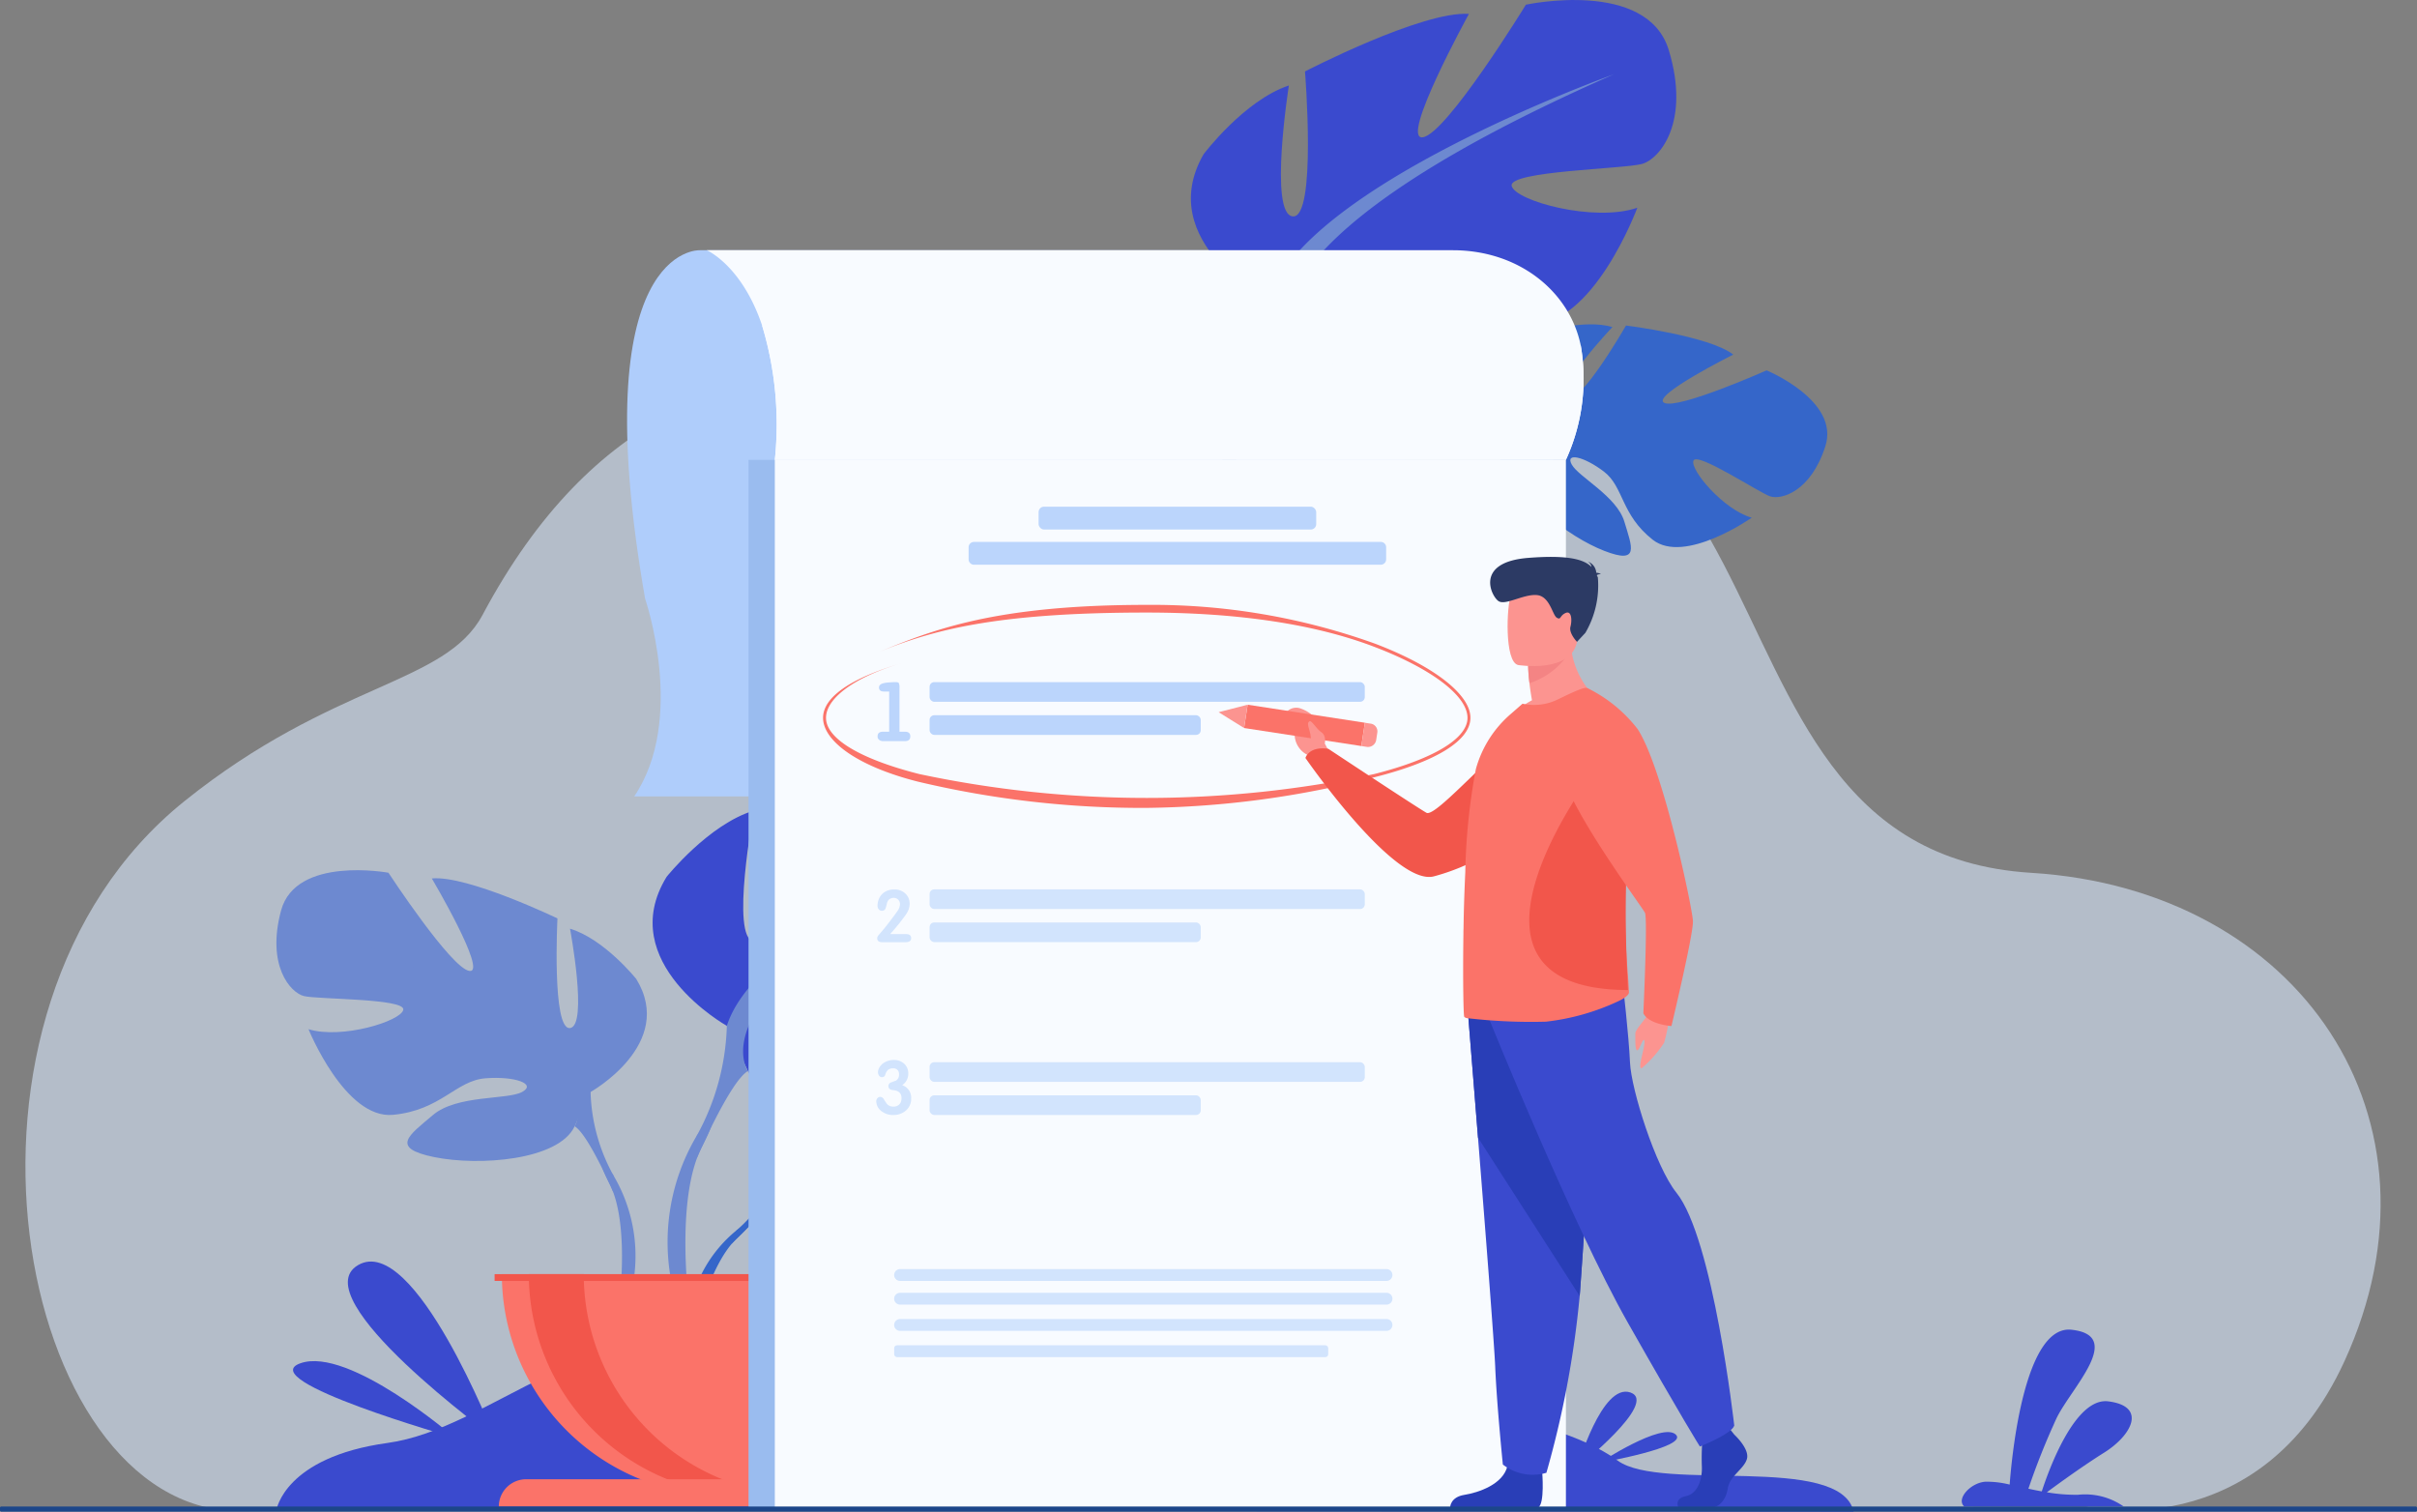 <svg xmlns="http://www.w3.org/2000/svg" width="180.609" height="112.966" viewBox="0 0 180.609 112.966"><rect x="0" y="0" width="180.609" height="112.966" fill="#808080" stroke="none"/><g id="Group_1849" data-name="Group 1849" transform="translate(-13862 -1464.767)"><path id="Path_5558" data-name="Path 5558" d="M1846.569,1013.6s12.971,3.075,19.356-10.861c8.284-18.08-3.343-35.255-23.4-36.492-28.927-1.784-12.9-47.968-58.542-35.437-12.835,3.523-40.752-14.666-57.186,16.154-2.794,5.241-11.148,4.983-22.278,13.924-19.633,15.771-12.565,52.88,3.977,53.048S1846.569,1013.6,1846.569,1013.6Z" transform="translate(12171.266 563.745)" fill="#d9e9fe" opacity="0.58"></path><path id="Path_5559" data-name="Path 5559" d="M1952.237,1935.243s.6-3.951,8.3-5.014,14.848-9.585,27.536-8.349,23.217,9,37.659,6.62,23.486.653,26.726,3.044,16.647-.561,17.637,3.82Z" transform="translate(11930.418 -357.632)" fill="#3a4ace"></path><path id="Path_5560" data-name="Path 5560" d="M2320.354,805.247s-8.684-.425-4.077,26.041c0,0,3.1,8.984-.813,14.774h57.588V805.247Z" transform="translate(11593.928 678.219)" fill="#afcdfb"></path><g id="Group_1242" data-name="Group 1242" transform="translate(13882.655 1519.581)"><g id="Group_1237" data-name="Group 1237" transform="translate(30.741 22.96)"><path id="Path_5561" data-name="Path 5561" d="M2447.949,1632.694s-4.023-4.694-.248-7.675c0,0,2.758-1.669,5.006-1.534,0,0-3.186,5.342-2.155,5.874s3.121-6.209,3.121-6.209,6.275-.608,8.294.362c0,0-5.365,4.39-4.235,4.651s6.924-4.048,6.924-4.048,5.841.994,5.529,4.557-2.324,4.663-3.208,4.568-6.059-2.07-6.171-1.345,3,3.093,5.183,3.2c0,0-4.117,4.541-6.854,3.23s-2.97-3.388-4.676-4.167-3.162-.777-2.458.017,3.792,1.567,4.767,3.293,1.851,2.889-.98,2.463-7.433-2.5-7.635-4.87Z" transform="translate(-2441.149 -1622.962)" fill="#3566c9"></path><g id="Group_1236" data-name="Group 1236" transform="translate(0 5.78)"><path id="Path_5562" data-name="Path 5562" d="M2445.916,1702.989s-15.863-.611-19.366,3.925a11.475,11.475,0,0,1-3.159,4.433l-.372,1.013s2.749-2.9,3.732-3.074C2426.751,1709.287,2425.213,1703.666,2445.916,1702.989Z" transform="translate(-2419.749 -1702.961)" fill="#3566c9"></path><path id="Path_5563" data-name="Path 5563" d="M2381.4,1813.915a9.96,9.96,0,0,0-3.641,7.017l.618.055s1.087-4.652,3.053-6.471S2381.4,1813.915,2381.4,1813.915Z" transform="translate(-2377.76 -1805.528)" fill="#3566c9"></path></g></g><g id="Group_1239" data-name="Group 1239" transform="translate(0 10.216)"><path id="Path_5564" data-name="Path 5564" d="M1975.712,1463.139s6.4-3.584,3.413-8.448c0,0-2.389-2.987-4.949-3.755,0,0,1.365,7.253,0,7.424s-.939-8.192-.939-8.192-6.741-3.243-9.387-2.987c0,0,4.181,7.083,2.816,6.912s-6.059-7.339-6.059-7.339-6.912-1.28-8.021,2.816.683,6.144,1.707,6.4,7.594.171,7.424,1.024-4.608,2.219-7.083,1.451c0,0,2.731,6.741,6.315,6.4s4.693-2.56,6.912-2.731,3.84.427,2.731,1.024-4.864.2-6.656,1.719-3.243,2.462.085,3.145,9.3.256,10.5-2.3Z" transform="translate(-1952.237 -1446.566)" fill="#6d89d0"></path><g id="Group_1238" data-name="Group 1238" transform="translate(3.507 4.285)"><path id="Path_5565" data-name="Path 5565" d="M2000.785,1505.883s17.92,5.8,19.968,12.288a13.611,13.611,0,0,0,1.707,6.229v1.28s-1.877-4.352-2.9-4.949C2019.558,1520.731,2023.569,1515.1,2000.785,1505.883Z" transform="translate(-2000.785 -1505.883)" fill="#6d89d0"></path><path id="Path_5566" data-name="Path 5566" d="M2289.806,1751.966a11.819,11.819,0,0,1,1.188,9.3l-.711-.191s.69-5.626-.756-8.456S2289.806,1751.966,2289.806,1751.966Z" transform="translate(-2268.131 -1733.449)" fill="#6d89d0"></path></g></g><g id="Group_1241" data-name="Group 1241" transform="translate(28.111)"><path id="Path_5567" data-name="Path 5567" d="M2346.89,1327s-8.436-4.724-4.5-11.136c0,0,3.149-3.937,6.524-4.949,0,0-1.8,9.561,0,9.786s1.237-10.8,1.237-10.8,8.886-4.274,12.373-3.937c0,0-5.512,9.336-3.712,9.111s7.986-9.674,7.986-9.674,9.111-1.687,10.573,3.712-.9,8.1-2.25,8.436-10.011.225-9.786,1.35,6.074,2.925,9.336,1.912c0,0-3.6,8.886-8.324,8.436s-6.187-3.375-9.111-3.6-5.062.563-3.6,1.35,6.411.258,8.773,2.266,4.274,3.245-.112,4.145-12.261.338-13.835-3.037Z" transform="translate(-2341.344 -1305.155)" fill="#3a4ace"></path><g id="Group_1240" data-name="Group 1240" transform="translate(1.09 5.649)"><path id="Path_5568" data-name="Path 5568" d="M2415.545,1383.347s-23.622,7.649-26.321,16.2a17.946,17.946,0,0,1-2.25,8.211v1.687s2.475-5.737,3.824-6.524C2390.8,1402.919,2385.512,1395.5,2415.545,1383.347Z" transform="translate(-2384.768 -1383.347)" fill="#6d89d0"></path><path id="Path_5569" data-name="Path 5569" d="M2358.644,1707.729a15.58,15.58,0,0,0-1.566,12.266l.937-.252s-.91-7.417,1-11.147S2358.644,1707.729,2358.644,1707.729Z" transform="translate(-2356.438 -1683.32)" fill="#6d89d0"></path></g></g><path id="Path_5570" data-name="Path 5570" d="M2201.96,1880.9a16.525,16.525,0,0,0,16.525-16.525h-33.051A16.525,16.525,0,0,0,2201.96,1880.9Z" transform="translate(-2168.588 -1823.978)" fill="#fb7369"></path><path id="Path_5571" data-name="Path 5571" d="M2231.891,1880.776a16.536,16.536,0,0,1-18.578-16.4h4.105A16.528,16.528,0,0,0,2231.891,1880.776Z" transform="translate(-2194.452 -1823.977)" fill="#f2564b"></path><path id="Path_5572" data-name="Path 5572" d="M2215.783,2078.579h-33.507a2.039,2.039,0,0,1,2.039-2.039h29.429a2.039,2.039,0,0,1,2.039,2.039Z" transform="translate(-2165.657 -2020.812)" fill="#fb7369"></path><rect id="Rectangle_385" data-name="Rectangle 385" width="33.97" height="0.507" transform="translate(16.304 40.4)" fill="#f2564b"></rect></g><g id="Group_1244" data-name="Group 1244" transform="translate(13966.678 1489.005)"><path id="Path_5573" data-name="Path 5573" d="M3229.749,890.075s-2.895-5.462,1.443-7.542c0,0,3.057-1.023,5.221-.4,0,0-4.281,4.513-3.392,5.258s4.407-5.372,4.407-5.372,6.256.784,8.012,2.174c0,0-6.2,3.105-5.152,3.608s7.644-2.429,7.644-2.429,5.48,2.252,4.394,5.659-3.291,4.039-4.133,3.753-5.457-3.349-5.725-2.667,2.25,3.677,4.353,4.263c0,0-5.014,3.526-7.4,1.647s-2.154-3.957-3.647-5.092-2.915-1.452-2.4-.523,3.355,2.361,3.928,4.259,1.172,3.225-1.5,2.188-6.7-4.068-6.38-6.427Z" transform="translate(-3220.602 -881.933)" fill="#3566c9"></path><g id="Group_1243" data-name="Group 1243" transform="translate(0 6.62)"><path id="Path_5574" data-name="Path 5574" d="M3202.073,975.506s-15.342-4.078-19.756-.421a11.472,11.472,0,0,1-4.055,3.632l-.585.907s3.318-2.224,4.316-2.179C3181.994,977.444,3181.727,971.623,3202.073,975.506Z" transform="translate(-3173.17 -973.562)" fill="#3566c9"></path><path id="Path_5575" data-name="Path 5575" d="M3120.372,1042.229a9.961,9.961,0,0,0-5.093,6.047l.591.19s2.082-4.3,4.4-5.644S3120.372,1042.229,3120.372,1042.229Z" transform="translate(-3115.279 -1037.074)" fill="#3566c9"></path></g></g><g id="Group_1246" data-name="Group 1246" transform="translate(13950.989 1464.767)"><path id="Path_5576" data-name="Path 5576" d="M2903.891,568.946s-8.573-4.471-4.829-11c0,0,3.031-4.029,6.374-5.141,0,0-1.514,9.61.291,9.782s.915-10.831.915-10.831,8.755-4.537,12.25-4.3c0,0-5.231,9.5-3.439,9.218s7.695-9.907,7.695-9.907,9.057-1.958,10.679,3.4-.658,8.122-2,8.5-10,.523-9.741,1.641,6.158,2.742,9.389,1.633c0,0-3.333,8.989-8.069,8.68s-6.284-3.189-9.214-3.327-5.042.713-3.557,1.456,6.416.067,8.837,2,4.369,3.117.011,4.147-12.245.7-13.92-2.624Z" transform="translate(-2898.116 -546.417)" fill="#3a4ace"></path><g id="Group_1245" data-name="Group 1245" transform="translate(1.798 5.555)"><path id="Path_5577" data-name="Path 5577" d="M2978.147,623.313s-23.383,8.349-25.827,16.974a17.944,17.944,0,0,1-2,8.275l.05,1.686s2.3-5.808,3.629-6.635C2953.995,643.613,2948.489,636.35,2978.147,623.313Z" transform="translate(-2948.343 -623.313)" fill="#6d89d0"></path><path id="Path_5578" data-name="Path 5578" d="M2924.977,958.917a15.579,15.579,0,0,0-1.2,12.307l.929-.279s-1.13-7.386.664-11.172S2924.977,958.917,2924.977,958.917Z" transform="translate(-2923.004 -933.669)" fill="#6d89d0"></path></g></g><rect id="Rectangle_386" data-name="Rectangle 386" width="60.124" height="78.409" transform="translate(13917.934 1499.131)" fill="#9abcef"></rect><rect id="Rectangle_387" data-name="Rectangle 387" width="59.113" height="78.409" transform="translate(13919.899 1499.131)" fill="#f8fbff"></rect><path id="Path_5579" data-name="Path 5579" d="M3707.551,1934.979H3695.64c-.638-.542.441-1.771,1.57-1.854a6.964,6.964,0,0,1,1.818.215c.164-2.177,1.1-11.965,4.628-11.571,3.967.44,0,4.31-1.121,6.6a54.447,54.447,0,0,0-2.107,5.279c.322.07.656.138,1,.2.526-1.614,2.482-7.045,4.97-6.728,2.921.37,1.747,2.548-.323,3.84-1.519.95-3.384,2.3-4.27,2.954a12.663,12.663,0,0,0,2.33.187A5.019,5.019,0,0,1,3707.551,1934.979Z" transform="translate(10313.143 -357.632)" fill="#3a4ace"></path><path id="Path_5580" data-name="Path 5580" d="M2461.594,820.912H2402.48a25.54,25.54,0,0,0-.955-10.05c-1.516-4.488-4.129-5.614-4.129-5.614h55.749c4.758,0,8.448,2.867,9.452,6.671.037.143.072.286.1.428A14.529,14.529,0,0,1,2461.594,820.912Z" transform="translate(11517.419 678.218)" fill="#f8fbff"></path><path id="Path_5581" data-name="Path 5581" d="M2514.614,893.013H2455.5a25.535,25.535,0,0,0-.955-10.05,190.8,190.8,0,0,0,37.018,3.066c10.361-.257,18.548-.95,24.157-1.581A14.529,14.529,0,0,1,2514.614,893.013Z" transform="translate(11464.399 606.117)" fill="#f8fbff"></path><g id="Group_1248" data-name="Group 1248" transform="translate(13927.573 1515.74)"><rect id="Rectangle_388" data-name="Rectangle 388" width="32.519" height="1.47" rx="0.349" transform="translate(3.89 0)" fill="#bbd5fc"></rect><rect id="Rectangle_389" data-name="Rectangle 389" width="20.262" height="1.47" rx="0.349" transform="translate(3.89 2.474)" fill="#bbd5fc"></rect><g id="Group_1247" data-name="Group 1247"><path id="Path_5582" data-name="Path 5582" d="M2574.859,1255.7v-3h-.4q-.36,0-.361-.3,0-.216.282-.306a2.1,2.1,0,0,1,.459-.072q.315-.024.508-.024c.124,0,.2.025.234.075a.9.9,0,0,1,.048.381v3.25h.408q.4,0,.4.342,0,.36-.4.36H2574.4a.453.453,0,0,1-.291-.093.315.315,0,0,1-.117-.261q0-.348.4-.348Z" transform="translate(-2573.988 -1251.997)" fill="#bbd5fc"></path></g></g><g id="Group_1250" data-name="Group 1250" transform="translate(13927.548 1531.226)"><rect id="Rectangle_390" data-name="Rectangle 390" width="32.519" height="1.47" rx="0.349" transform="translate(3.915)" fill="#d2e4fd"></rect><rect id="Rectangle_391" data-name="Rectangle 391" width="20.262" height="1.47" rx="0.349" transform="translate(3.915 2.474)" fill="#d2e4fd"></rect><g id="Group_1249" data-name="Group 1249" transform="translate(0 0)"><path id="Path_5583" data-name="Path 5583" d="M2576.183,1470q0,.3-.419.3h-1.741q-.377,0-.377-.3a.382.382,0,0,1,.1-.223q.149-.17.435-.51.435-.547.727-.945.1-.133.287-.4a.974.974,0,0,0,.154-.457.469.469,0,0,0-.133-.342.455.455,0,0,0-.34-.135.522.522,0,0,0-.351.127.6.6,0,0,0-.159.318,3.543,3.543,0,0,1-.1.35.269.269,0,0,1-.26.17.3.3,0,0,1-.25-.117.4.4,0,0,1-.085-.266,1.289,1.289,0,0,1,.058-.377,1.132,1.132,0,0,1,.451-.626,1.309,1.309,0,0,1,.749-.207,1.159,1.159,0,0,1,.807.292,1.022,1.022,0,0,1,.334.787,1.371,1.371,0,0,1-.239.734q-.133.207-.547.734-.212.271-.669.787h1.147Q2576.183,1469.685,2576.183,1470Z" transform="translate(-2573.646 -1466.351)" fill="#d2e4fd"></path></g></g><g id="Group_1252" data-name="Group 1252" transform="translate(13927.481 1543.98)"><rect id="Rectangle_392" data-name="Rectangle 392" width="32.519" height="1.47" rx="0.349" transform="translate(3.982 0.163)" fill="#d2e4fd"></rect><rect id="Rectangle_393" data-name="Rectangle 393" width="20.262" height="1.47" rx="0.349" transform="translate(3.982 2.637)" fill="#d2e4fd"></rect><g id="Group_1251" data-name="Group 1251"><path id="Path_5584" data-name="Path 5584" d="M2575.323,1645.774a1.138,1.138,0,0,1-.4.906,1.4,1.4,0,0,1-.95.326,1.33,1.33,0,0,1-.76-.212.968.968,0,0,1-.5-.809.34.34,0,0,1,.087-.233.284.284,0,0,1,.222-.1.34.34,0,0,1,.266.19,4.124,4.124,0,0,0,.233.347.605.605,0,0,0,.461.19.576.576,0,0,0,.543-.282.752.752,0,0,0,.076-.358q0-.532-.624-.591-.353-.033-.353-.3a.284.284,0,0,1,.2-.277q.383-.141.388-.146a.524.524,0,0,0,.205-.472.424.424,0,0,0-.119-.317.436.436,0,0,0-.319-.117.584.584,0,0,0-.389.119.781.781,0,0,0-.2.353.247.247,0,0,1-.249.19.255.255,0,0,1-.214-.114.412.412,0,0,1-.084-.25.7.7,0,0,1,.093-.337,1.039,1.039,0,0,1,.467-.439,1.365,1.365,0,0,1,.629-.146,1.1,1.1,0,0,1,.768.279.948.948,0,0,1,.307.735,1.008,1.008,0,0,1-.456.868A.983.983,0,0,1,2575.323,1645.774Z" transform="translate(-2572.718 -1642.898)" fill="#d2e4fd"></path></g></g><g id="Group_1253" data-name="Group 1253" transform="translate(13934.379 1502.63)"><rect id="Rectangle_394" data-name="Rectangle 394" width="20.744" height="1.708" rx="0.405" transform="translate(5.23)" fill="#bbd5fc"></rect><path id="Rectangle_395" data-name="Rectangle 395" d="M.4,0H30.8a.4.4,0,0,1,.4.4v.9a.405.405,0,0,1-.405.405H.405A.405.405,0,0,1,0,1.3V.4A.4.4,0,0,1,.4,0Z" transform="translate(0 2.634)" fill="#bbd5fc"></path></g><g id="Group_1254" data-name="Group 1254" transform="translate(13923.503 1509.969)"><path id="Path_5585" data-name="Path 5585" d="M2541.839,1187.286a72.385,72.385,0,0,1-17.106-1.963c-4.6-1.167-7.082-3.074-7.082-4.766,0-1.533,2.02-2.943,5.843-4.078h0c-3.663,1.087-5.622,2.684-5.622,4.078,0,1.547,2.539,3.078,6.967,4.2a81.849,81.849,0,0,0,34,0c4.428-1.123,6.967-2.654,6.967-4.2,0-1.638-2.674-3.674-6.979-5.313-4.894-1.864-10.928-2.555-16.989-2.555-11.379,0-16.063,1.328-20.127,2.993h0c4.082-1.672,8.708-3.567,20.127-3.567a49.222,49.222,0,0,1,17.062,2.9c4.4,1.674,7.126,3.8,7.126,5.538,0,1.692-2.535,3.266-7.137,4.433A70.54,70.54,0,0,1,2541.839,1187.286Z" transform="translate(-2517.651 -1172.116)" fill="#fb7369"></path></g><g id="Group_1257" data-name="Group 1257" transform="translate(13953.061 1506.384)"><path id="Path_5586" data-name="Path 5586" d="M3360.394,1585.635a12.8,12.8,0,0,1-.445,2.451,8.778,8.778,0,0,1-1.645,1.88c-.422.245.258-1.642.172-2.009s-.347.67-.533.694-.138-.909-.145-1.249.9-1.178,1.226-1.9S3360.394,1585.635,3360.394,1585.635Z" transform="translate(-3326.659 -1551.783)" fill="#fc9490"></path><path id="Path_5587" data-name="Path 5587" d="M2998.787,1282.048l-.474-.894a2.671,2.671,0,0,0-1.761-2.6.974.974,0,0,0-1.141.3c-.379.548.723.449.664,1.387a1.724,1.724,0,0,0,1.005,1.793l.512.593Z" transform="translate(-2990.38 -1267.21)" fill="#fc9490"></path><path id="Path_5588" data-name="Path 5588" d="M3037.4,1294.334a15.811,15.811,0,0,1-11.147,11.162c-2.945.858-9.634-8.836-9.634-8.836s.235-.894,1.708-.688c0,0,6.513,4.312,7.333,4.781.728.416,5.512-5.343,7.694-6.272A5.568,5.568,0,0,1,3037.4,1294.334Z" transform="translate(-3010.132 -1281.634)" fill="#f2564b"></path><g id="Group_1255" data-name="Group 1255" transform="translate(0 11.046)"><rect id="Rectangle_396" data-name="Rectangle 396" width="1.762" height="8.862" transform="translate(1.903 1.741) rotate(-81.268)" fill="#fb7369"></rect><path id="Path_5589" data-name="Path 5589" d="M2926.793,1275.951l1.9,1.183.267-1.741Z" transform="translate(-2926.793 -1275.394)" fill="#fc9490"></path><path id="Path_5590" data-name="Path 5590" d="M3075.578,1294.751l-.084.551a.62.62,0,0,1-.707.519l-.405-.062.267-1.741.441.068A.584.584,0,0,1,3075.578,1294.751Z" transform="translate(-3063.719 -1292.672)" fill="#fc9490"></path></g><g id="Group_1256" data-name="Group 1256" transform="translate(17.297 31.743)"><path id="Path_5591" data-name="Path 5591" d="M3405.707,2023.861s1.17,1.068.942,1.827-1.284,1.265-1.427,2.192-.713,1.433-1.227,1.433h-2.449s-.378-.653.535-.849,1.258-1.286,1.2-2.3a17.838,17.838,0,0,1,.085-2.361l1.941-.45Z" transform="translate(-3384.472 -1990.016)" fill="#293eb7"></path><path id="Path_5592" data-name="Path 5592" d="M3173.1,2056.51s.21,2.43-.3,2.683l-6.575-.013s0-.759,1.056-.927,2.911-.787,3.225-2.164S3173.1,2056.51,3173.1,2056.51Z" transform="translate(-3166.221 -2019.903)" fill="#293eb7"></path><path id="Path_5593" data-name="Path 5593" d="M3184.6,1585.8s.347,4.26.754,9.381c.554,6.956,1.22,15.5,1.286,17.12.114,2.811.571,7.307.571,7.307a3.629,3.629,0,0,0,3.254.618,72.559,72.559,0,0,0,2.486-13.21l.026-.335c.514-6.913,1.313-21.471,1.313-21.471Z" transform="translate(-3183.269 -1583.527)" fill="#3a4ace"></path><path id="Path_5594" data-name="Path 5594" d="M3184.6,1585.8s.347,4.26.754,9.381l7.6,11.835.026-.335c.514-6.913,1.313-21.471,1.313-21.471Z" transform="translate(-3183.269 -1583.527)" fill="#293eb7"></path><path id="Path_5595" data-name="Path 5595" d="M3206.518,1564.655s6.25,15.429,10.36,22.679,5.394,9.274,5.394,9.274,2.354-.927,2.569-1.56c0,0-1.572-14-4.324-17.41-1.555-1.928-3.382-7.714-3.468-9.738s-.556-6.028-.556-6.028Z" transform="translate(-3203.607 -1561.873)" fill="#3a4ace"></path></g><path id="Path_5596" data-name="Path 5596" d="M3234.73,1205.459s-4.229,2.041-6.667,1.283a5.757,5.757,0,0,1,1.65-1.32c-.084-.489-.15-.914-.188-1.274a11.814,11.814,0,0,1-.1-1.3l1.632-1.283,1.547-1.228A6.236,6.236,0,0,0,3234.73,1205.459Z" transform="translate(-3206.298 -1194.71)" fill="#fc9490"></path><path id="Path_5597" data-name="Path 5597" d="M3192.119,1280.734c.01.258-.544.554-.788.665a17.275,17.275,0,0,1-5.411,1.533,40.947,40.947,0,0,1-5.852-.259.382.382,0,0,1-.253-.1c-.065-.046-.113-2.77-.065-6.2,0-.139,0-.277.009-.416v-.046c.019-1.339.065-2.742.131-4.146a46.085,46.085,0,0,1,.788-7.7,8.348,8.348,0,0,1,2.644-4.155l.844-.739a4.055,4.055,0,0,0,2.626-.314c.975-.471,2.025-.979,2.194-.85,1.275.933,2.138,3.029,2.6,5.706a29.683,29.683,0,0,1,.385,5.078c0,.665-.019,1.348-.056,2.022a63.742,63.742,0,0,0,.131,8.67C3192.081,1280.023,3192.109,1280.439,3192.119,1280.734Z" transform="translate(-3161.458 -1248.201)" fill="#fb7369"></path><path id="Path_5598" data-name="Path 5598" d="M3255.475,1354.11c-14.809-.03-2.731-16.07-2.731-16.07l2.4-.779a46.621,46.621,0,0,1,.278,5.426c0,.71-.013,1.44-.041,2.16C3255.218,1348.754,3255.38,1352.147,3255.475,1354.11Z" transform="translate(-3224.889 -1321.745)" fill="#f2564b"></path><path id="Path_5599" data-name="Path 5599" d="M3250.091,1217.425a5.6,5.6,0,0,1-3.1,2.493,11.784,11.784,0,0,1-.1-1.3l1.632-1.283Z" transform="translate(-3223.76 -1210.481)" fill="#f48484"></path><path id="Path_5600" data-name="Path 5600" d="M3226.476,1149.92s4.034.66,4.413-1.82,1.155-4.065-1.405-4.592-3.206.346-3.537,1.143S3225.437,1149.684,3226.476,1149.92Z" transform="translate(-3204.095 -1141.841)" fill="#fc9490"></path><path id="Path_5601" data-name="Path 5601" d="M3215.612,1123.861c.037-.042.121-.076.309-.086a.762.762,0,0,0-.351-.1.946.946,0,0,0-.628-.837.564.564,0,0,1,.273.407c-.521-.535-1.638-.925-4.729-.681-4.075.322-2.732,2.931-2.2,3.242s1.856-.542,2.838-.464,1.17,1.5,1.5,1.693.2-.15.654-.354.494.544.364,1.03.49,1.127.49,1.127l.626-.675a7.018,7.018,0,0,0,.932-4.141Z" transform="translate(-3187.352 -1122.491)" fill="#2c3a64"></path><path id="Path_5602" data-name="Path 5602" d="M3283.009,1257.99a10.658,10.658,0,0,1,3.776,3.067c1.9,2.882,4.1,13.388,4.14,14.361s-1.606,7.841-1.606,7.841-1.67-.11-2.1-.953c0,0,.333-7.057.122-7.51s-6.963-9.466-6.2-11.389S3283.009,1257.99,3283.009,1257.99Z" transform="translate(-3255.482 -1248.201)" fill="#fb7369"></path><path id="Path_5603" data-name="Path 5603" d="M3020.493,1293.995s.139-.548-.241-.795-.73-.917-.891-.826c-.332.188.182.773.088,1.5C3019.416,1294.132,3020.01,1294.8,3020.493,1293.995Z" transform="translate(-3012.569 -1280.093)" fill="#fc9490"></path></g><path id="Path_5604" data-name="Path 5604" d="M2037.029,1864.53s-6-15.354-10.2-12.909S2037.029,1864.53,2037.029,1864.53Z" transform="translate(11861.931 -292.317)" fill="#3a4ace"></path><path id="Path_5605" data-name="Path 5605" d="M1981.517,1960.087s-7.921-6.846-11.54-5.574S1981.517,1960.087,1981.517,1960.087Z" transform="translate(11914.478 -387.874)" fill="#3a4ace"></path><path id="Path_5606" data-name="Path 5606" d="M3297.858,1991.623s1.825-6.347,3.967-5.6S3297.858,1991.623,3297.858,1991.623Z" transform="translate(10682.01 -417.198)" fill="#3a4ace"></path><path id="Path_5607" data-name="Path 5607" d="M3320.917,2030.043s4.66-3.059,5.684-2.113S3320.917,2030.043,3320.917,2030.043Z" transform="translate(10660.617 -455.965)" fill="#3a4ace"></path><path id="Path_5608" data-name="Path 5608" d="M2628,1860.033h-36.35a.444.444,0,0,1-.442-.442h0a.444.444,0,0,1,.442-.442H2628a.443.443,0,0,1,.442.442h0A.443.443,0,0,1,2628,1860.033Z" transform="translate(11337.607 -299.545)" fill="#d2e4fd"></path><path id="Path_5609" data-name="Path 5609" d="M2628,1884.541h-36.35a.444.444,0,0,1-.442-.442h0a.444.444,0,0,1,.442-.442H2628a.443.443,0,0,1,.442.442h0A.443.443,0,0,1,2628,1884.541Z" transform="translate(11337.607 -322.282)" fill="#d2e4fd"></path><path id="Path_5610" data-name="Path 5610" d="M2628,1911.7h-36.35a.444.444,0,0,1-.442-.442h0a.444.444,0,0,1,.442-.442H2628a.443.443,0,0,1,.442.442h0A.443.443,0,0,1,2628,1911.7Z" transform="translate(11337.607 -347.48)" fill="#d2e4fd"></path><rect id="Rectangle_397" data-name="Rectangle 397" width="32.433" height="0.885" rx="0.21" transform="translate(13928.817 1565.298)" fill="#d2e4fd"></rect><path id="Rectangle_398" data-name="Rectangle 398" d="M.092,0H180.518a.091.091,0,0,1,.091.091v.2a.092.092,0,0,1-.092.092H.09A.09.09,0,0,1,0,.294v-.2A.092.092,0,0,1,.092,0Z" transform="translate(13862 1577.348)" fill="#1c468a"></path></g></svg>